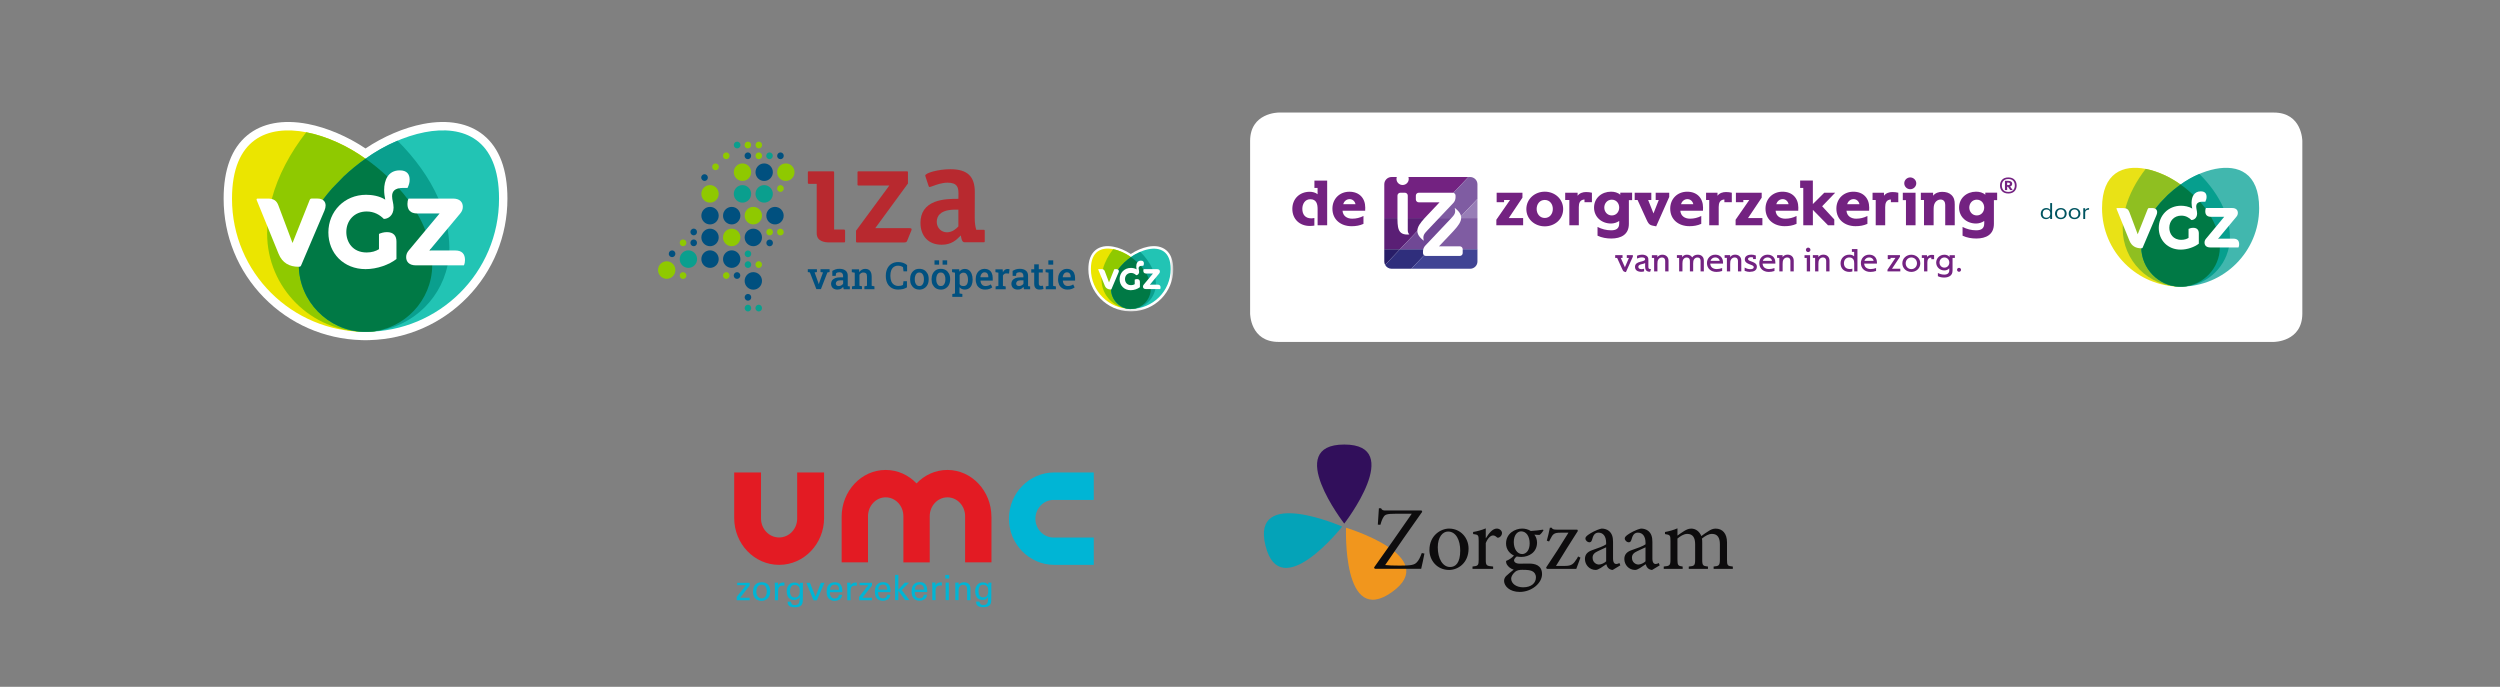 <?xml version="1.0" encoding="UTF-8"?>
<svg id="Laag_1" data-name="Laag 1" xmlns="http://www.w3.org/2000/svg" xmlns:xlink="http://www.w3.org/1999/xlink" viewBox="0 0 910 250">
  <rect x="0" y="0" width="910" height="250" fill="#808080" stroke="none"/>
  <defs>
    <style>
      .cls-1 {
        fill: none;
      }

      .cls-2 {
        mask: url(#mask);
      }

      .cls-3 {
        mask: url(#mask-2-3);
      }

      .cls-4 {
        fill: #f1961d;
      }

      .cls-5, .cls-6, .cls-7, .cls-8, .cls-9, .cls-10, .cls-11, .cls-12 {
        fill-rule: evenodd;
      }

      .cls-5, .cls-13 {
        fill: #fff;
      }

      .cls-14 {
        fill: #e9e216;
      }

      .cls-15 {
        fill: #8fbf21;
      }

      .cls-16 {
        fill: #5a1f75;
      }

      .cls-6, .cls-17 {
        fill: #007945;
      }

      .cls-18 {
        fill: #404494;
      }

      .cls-19 {
        fill: #0d0c0d;
      }

      .cls-20 {
        fill: #704895;
      }

      .cls-7, .cls-21 {
        fill: #22c4b4;
      }

      .cls-8 {
        fill: #b8292f;
      }

      .cls-22, .cls-11 {
        fill: #8fc900;
      }

      .cls-23 {
        mask: url(#mask-3);
      }

      .cls-24 {
        mask: url(#mask-4);
      }

      .cls-25 {
        mask: url(#mask-5);
      }

      .cls-26 {
        mask: url(#mask-7);
      }

      .cls-27 {
        mask: url(#mask-6);
      }

      .cls-28 {
        mask: url(#mask-1);
      }

      .cls-29 {
        mask: url(#mask-9);
      }

      .cls-30 {
        mask: url(#mask-8);
      }

      .cls-31 {
        fill: #e31b23;
      }

      .cls-32, .cls-10 {
        fill: #ebe500;
      }

      .cls-33 {
        fill: #7f5ca2;
      }

      .cls-34 {
        fill: #987eb7;
      }

      .cls-35 {
        fill: #2f2e7c;
      }

      .cls-36 {
        clip-path: url(#clippath-1);
      }

      .cls-37 {
        fill: #310f5b;
      }

      .cls-9 {
        fill: #00507f;
      }

      .cls-38 {
        fill: #069f8e;
      }

      .cls-39, .cls-12 {
        fill: #0a9f8e;
      }

      .cls-40 {
        fill: #00b5d5;
      }

      .cls-41 {
        fill: #41b7ae;
      }

      .cls-42 {
        fill: #04a3b8;
      }

      .cls-43 {
        fill: #281d67;
      }

      .cls-44 {
        mask: url(#mask-10);
      }

      .cls-45 {
        mask: url(#mask-14);
      }

      .cls-46 {
        mask: url(#mask-11);
      }

      .cls-47 {
        mask: url(#mask-16);
      }

      .cls-48 {
        mask: url(#mask-13);
      }

      .cls-49 {
        mask: url(#mask-12);
      }

      .cls-50 {
        mask: url(#mask-15);
      }

      .cls-51 {
        fill: #732281;
      }

      .cls-52 {
        clip-path: url(#clippath);
      }

      .cls-53 {
        fill: #005460;
      }
    </style>
    <clipPath id="clippath">
      <rect class="cls-1" x="-4.01" y="18.1" width="273.97" height="132.03"/>
    </clipPath>
    <clipPath id="clippath-1">
      <rect class="cls-1" x="-4.01" y="18.1" width="273.97" height="132.03"/>
    </clipPath>
    <mask id="mask" x="239.53" y="51.56" width="187.56" height="61.81" maskUnits="userSpaceOnUse">
      <g id="mask-2">
        <polygon id="path-1" class="cls-5" points="239.53 113.37 427.09 113.37 427.09 51.56 239.53 51.56 239.53 113.37"/>
      </g>
    </mask>
    <mask id="mask-1" x="239.53" y="51.56" width="187.56" height="61.81" maskUnits="userSpaceOnUse">
      <g id="mask-2-2" data-name="mask-2">
        <polygon id="path-1-2" data-name="path-1" class="cls-5" points="239.53 113.37 427.09 113.37 427.09 51.56 239.53 51.56 239.53 113.37"/>
      </g>
    </mask>
    <mask id="mask-2-3" data-name="mask-2" x="239.53" y="51.56" width="187.56" height="61.81" maskUnits="userSpaceOnUse">
      <g id="mask-2-4" data-name="mask-2">
        <polygon id="path-1-3" data-name="path-1" class="cls-5" points="239.53 113.37 427.09 113.37 427.09 51.56 239.53 51.56 239.53 113.37"/>
      </g>
    </mask>
    <mask id="mask-3" x="239.53" y="51.56" width="187.56" height="61.81" maskUnits="userSpaceOnUse">
      <g id="mask-2-5" data-name="mask-2">
        <polygon id="path-1-4" data-name="path-1" class="cls-5" points="239.53 113.37 427.09 113.37 427.09 51.56 239.53 51.56 239.53 113.37"/>
      </g>
    </mask>
    <mask id="mask-4" x="239.53" y="51.56" width="187.56" height="61.81" maskUnits="userSpaceOnUse">
      <g id="mask-2-6" data-name="mask-2">
        <polygon id="path-1-5" data-name="path-1" class="cls-5" points="239.53 113.37 427.09 113.37 427.09 51.56 239.53 51.56 239.53 113.37"/>
      </g>
    </mask>
    <mask id="mask-5" x="239.53" y="51.56" width="187.56" height="61.81" maskUnits="userSpaceOnUse">
      <g id="mask-2-7" data-name="mask-2">
        <polygon id="path-1-6" data-name="path-1" class="cls-5" points="239.53 113.37 427.09 113.37 427.09 51.56 239.53 51.56 239.53 113.37"/>
      </g>
    </mask>
    <mask id="mask-6" x="239.53" y="51.56" width="187.56" height="61.81" maskUnits="userSpaceOnUse">
      <g id="mask-2-8" data-name="mask-2">
        <polygon id="path-1-7" data-name="path-1" class="cls-5" points="239.53 113.37 427.09 113.37 427.09 51.56 239.53 51.56 239.53 113.37"/>
      </g>
    </mask>
    <mask id="mask-7" x="239.53" y="51.56" width="187.56" height="61.81" maskUnits="userSpaceOnUse">
      <g id="mask-2-9" data-name="mask-2">
        <polygon id="path-1-8" data-name="path-1" class="cls-5" points="239.53 113.37 427.09 113.37 427.09 51.56 239.53 51.56 239.53 113.37"/>
      </g>
    </mask>
    <mask id="mask-8" x="239.53" y="51.56" width="187.56" height="61.81" maskUnits="userSpaceOnUse">
      <g id="mask-2-10" data-name="mask-2">
        <polygon id="path-1-9" data-name="path-1" class="cls-5" points="239.53 113.37 427.09 113.37 427.09 51.56 239.53 51.56 239.53 113.37"/>
      </g>
    </mask>
    <mask id="mask-9" x="239.53" y="51.56" width="187.56" height="61.81" maskUnits="userSpaceOnUse">
      <g id="mask-2-11" data-name="mask-2">
        <polygon id="path-1-10" data-name="path-1" class="cls-5" points="239.53 113.37 427.09 113.37 427.09 51.56 239.53 51.56 239.53 113.37"/>
      </g>
    </mask>
    <mask id="mask-10" x="239.53" y="51.56" width="187.56" height="61.81" maskUnits="userSpaceOnUse">
      <g id="mask-2-12" data-name="mask-2">
        <polygon id="path-1-11" data-name="path-1" class="cls-5" points="239.53 113.37 427.09 113.37 427.09 51.56 239.53 51.56 239.53 113.37"/>
      </g>
    </mask>
    <mask id="mask-11" x="239.53" y="51.56" width="187.56" height="61.81" maskUnits="userSpaceOnUse">
      <g id="mask-2-13" data-name="mask-2">
        <polygon id="path-1-12" data-name="path-1" class="cls-5" points="239.53 113.37 427.09 113.37 427.09 51.56 239.53 51.56 239.53 113.37"/>
      </g>
    </mask>
    <mask id="mask-12" x="239.53" y="51.56" width="187.56" height="61.81" maskUnits="userSpaceOnUse">
      <g id="mask-2-14" data-name="mask-2">
        <polygon id="path-1-13" data-name="path-1" class="cls-5" points="239.53 113.37 427.09 113.37 427.09 51.56 239.53 51.56 239.53 113.37"/>
      </g>
    </mask>
    <mask id="mask-13" x="239.53" y="51.56" width="187.56" height="61.81" maskUnits="userSpaceOnUse">
      <g id="mask-2-15" data-name="mask-2">
        <polygon id="path-1-14" data-name="path-1" class="cls-5" points="239.53 113.37 427.09 113.37 427.09 51.56 239.53 51.56 239.53 113.37"/>
      </g>
    </mask>
    <mask id="mask-14" x="239.53" y="51.56" width="187.56" height="61.81" maskUnits="userSpaceOnUse">
      <g id="mask-2-16" data-name="mask-2">
        <polygon id="path-1-15" data-name="path-1" class="cls-5" points="239.53 113.37 427.09 113.37 427.09 51.56 239.53 51.56 239.53 113.37"/>
      </g>
    </mask>
    <mask id="mask-15" x="239.53" y="51.56" width="187.56" height="61.81" maskUnits="userSpaceOnUse">
      <g id="mask-2-17" data-name="mask-2">
        <polygon id="path-1-16" data-name="path-1" class="cls-5" points="239.53 113.37 427.09 113.37 427.09 51.56 239.53 51.56 239.53 113.37"/>
      </g>
    </mask>
    <mask id="mask-16" x="239.53" y="51.56" width="187.56" height="61.81" maskUnits="userSpaceOnUse">
      <g id="mask-2-18" data-name="mask-2">
        <polygon id="path-1-17" data-name="path-1" class="cls-5" points="239.53 113.37 427.09 113.37 427.09 51.56 239.53 51.56 239.53 113.37"/>
      </g>
    </mask>
  </defs>
  <g id="VGZ_logo_2019_RGB">
    <g class="cls-52">
      <g class="cls-36">
        <path class="cls-13" d="M176.09,49.25c-5.39-4.45-13.03-5.87-22.09-4.12-6.92,1.34-14.44,4.55-20.95,8.91-6.51-4.36-14.04-7.57-20.95-8.91-9.06-1.75-16.7-.33-22.09,4.12-5.71,4.71-8.61,12.48-8.61,23.09,0,13.52,5.19,26.28,14.63,35.93,9.39,9.61,21.97,15.12,35.43,15.53.47.02.93.04,1.4.04h.38c.47,0,.94-.01,1.4-.04,13.46-.41,26.04-5.92,35.43-15.53,9.43-9.65,14.63-22.41,14.63-35.93,0-10.61-2.9-18.37-8.61-23.09"/>
        <path class="cls-32" d="M154.85,83.89c-.82-2.09-1.82-4.14-2.98-6.14-1.1-2.01-3.34-5.07-3.34-5.07-1.04-1.4-2.15-2.76-3.32-4.08-.76-.83-4.16-4.29-4.16-4.29-2.51-2.37-5.2-4.56-8.01-6.54-6.2-4.49-14-8.17-21.53-9.63-14.01-2.71-27.06,2.29-27.06,24.2,0,26.83,21.75,48.44,48.59,48.44h.2c12.96,0,23.98-10.82,24.09-24.14,0-6.3-2.48-12.74-2.48-12.74"/>
        <path class="cls-21" d="M108.77,96.63c.11,13.32,11.13,24.14,24.09,24.14h.2c26.83,0,48.59-21.6,48.59-48.44,0-21.91-13.05-26.92-27.06-24.2-7.53,1.46-15.33,5.14-21.53,9.63-2.81,1.98-5.5,4.18-8.01,6.54,0,0-3.4,3.46-4.16,4.29-1.17,1.32-2.28,2.69-3.32,4.08,0,0-2.24,3.06-3.34,5.07-1.16,2-2.16,4.05-2.98,6.14,0,0-2.48,6.44-2.48,12.74"/>
        <path class="cls-22" d="M157.33,96.63c0-6.3-2.48-12.74-2.48-12.74-.82-2.09-1.82-4.14-2.98-6.14-1.1-2.01-3.34-5.07-3.34-5.07-1.04-1.4-2.15-2.76-3.32-4.08-.76-.83-4.16-4.29-4.16-4.29-2.51-2.37-5.2-4.56-8.01-6.54-6.2-4.49-14-8.17-21.53-9.63-.02,0-.03,0-.05,0-5.83,7.51-10.27,15.75-12.54,24.29-1.05,4.55-1.61,9.91-1.61,9.91-.05.87-.08,1.74-.08,2.62,0,19.78,16.03,35.84,35.81,35.84.5,0,1-.01,1.5-.04,12.39-.69,22.69-11.23,22.79-24.11"/>
        <path class="cls-39" d="M133.77,120.76c14.37-.34,26.28-10.61,29.15-24.21,2.6-11.35-3.33-24.29-3.33-24.29-3.35-7.6-8.58-14.76-14.9-21.05-4.16,1.76-8.15,4.03-11.63,6.55-2.81,1.98-5.5,4.18-8.01,6.54,0,0-3.4,3.46-4.16,4.29-1.17,1.32-2.28,2.69-3.32,4.08,0,0-2.24,3.06-3.34,5.07-1.16,2-2.16,4.05-2.98,6.15,0,0-2.48,6.44-2.48,12.74.11,13.09,10.74,23.76,23.41,24.13.29,0,.58.01.87.01.05,0,.09,0,.14,0,.2,0,.39,0,.59,0"/>
        <path class="cls-17" d="M134.81,120.71c12.27-.83,22.41-11.31,22.52-24.09,0-6.3-2.48-12.74-2.48-12.74-.82-2.09-1.82-4.14-2.98-6.14-1.1-2.01-3.34-5.07-3.34-5.07-1.04-1.4-2.15-2.76-3.32-4.08-.76-.83-4.16-4.29-4.16-4.29-2.5-2.36-5.2-4.56-8-6.54-2.81,1.98-5.5,4.17-8,6.54,0,0-3.4,3.46-4.16,4.29-1.17,1.32-2.28,2.69-3.32,4.08,0,0-2.24,3.06-3.34,5.07-1.16,2-2.16,4.05-2.98,6.14,0,0-2.48,6.44-2.48,12.74.11,13.09,10.74,23.76,23.41,24.13.29,0,.58.01.87.01.25,0,.49,0,.74,0,.35,0,.69-.03,1.03-.05"/>
        <path class="cls-13" d="M168.87,96.59h-17.45c-2.49,0-3.58-1.3-3.58-3,0-.98.36-1.73.94-2.42l11.24-13.47h-8.13c-2.49,0-3.58-1.27-3.58-3.47,0-.69.11-1.34.4-1.95h16.18c2.49,0,3.58,1.3,3.58,3,0,.97-.36,1.73-.94,2.42l-11.24,13.47h9.39c2.49,0,3.58,1.26,3.58,3.47,0,.69-.11,1.34-.4,1.95"/>
        <path class="cls-13" d="M143.26,75.57c0,3-2.1,4.12-3.54,4.12-1.55-1.55-3.58-2.71-6.25-2.71-4.51,0-7.41,3.32-7.41,7.48,0,3.69,2.31,7.44,7.41,7.44,1.81,0,3.32-.47,4.48-1.2v-5.56c.72-.32,1.73-.65,2.89-.65,2.35,0,3.47,1.3,3.47,3.43v6.36c-2.67,2.09-7.08,3.68-11.23,3.68-7.95,0-13.55-5.74-13.55-13.37s5.85-13.69,13.73-13.69c2.06,0,4.87.4,6.97,1.77-.22-1.05-.4-2.31-.4-3.54,0-3.43,1.37-7.12,5.67-7.12,2.67,0,3.61,1.44,3.61,3.43,0,1.05-.25,1.84-.76,2.96h-1.66c-3.11,0-3.97,1.34-3.97,3.03,0,1.34.54,2.6.54,4.12"/>
        <path class="cls-13" d="M118.12,76.62l-8.49,19.94c-.22.51-.43.54-.97.54-3.25,0-5.89-1.34-7.26-4.73l-7.95-19.51c-.14-.4-.04-.58.39-.58h3.61c2.13,0,3.22.72,3.87,2.45l5.16,13.73,6.22-15.61c.18-.43.36-.58.83-.58h1.99c2.02,0,3,1.05,3,2.53,0,.58-.15,1.19-.4,1.81"/>
      </g>
    </g>
  </g>
  <g id="IZZ-zorgverzekering-door-VGZ">
    <g id="Combinatielogo_IZZ-VGZ_2023_RGB" data-name="Combinatielogo IZZ-VGZ 2023 RGB">
      <path id="Path" class="cls-13" d="M465.43,40.97s-10.39,0-10.39,10.36v62.78s0,10.35,10.39,10.35h362.23s10.39,0,10.39-10.35v-62.78s0-10.36-10.39-10.36h-362.23Z"/>
      <g id="Group">
        <path id="Shape" class="cls-53" d="M742.85,77.83v-.06c0-1.2.82-2.05,2.01-2.05.72,0,1.16.32,1.41.7v-2.5h.69v5.79h-.69v-.68c-.25.38-.85.74-1.48.74-1.13,0-1.95-.73-1.95-1.95h0ZM746.29,77.78v-.06c0-1-.53-1.47-1.37-1.47s-1.37.55-1.37,1.5v.06c0,.99.58,1.46,1.32,1.46.8,0,1.42-.48,1.42-1.48h0Z"/>
        <path id="Shape-2" data-name="Shape" class="cls-53" d="M748.02,77.78v-.06c0-1.17.9-2,2.12-2s2.12.81,2.12,2v.06c0,1.18-.9,2-2.13,2s-2.11-.85-2.11-2ZM751.56,77.78v-.05c0-.9-.56-1.49-1.41-1.49s-1.41.59-1.41,1.48v.06c0,.89.54,1.47,1.41,1.47s1.41-.59,1.41-1.47Z"/>
        <path id="Shape-3" data-name="Shape" class="cls-53" d="M753.01,77.78v-.06c0-1.17.9-2,2.12-2s2.12.81,2.12,2v.06c0,1.18-.9,2-2.13,2s-2.11-.85-2.11-2ZM756.55,77.78v-.05c0-.9-.56-1.49-1.41-1.49s-1.41.59-1.41,1.48v.06c0,.89.54,1.47,1.41,1.47s1.41-.59,1.41-1.47Z"/>
        <path id="Path-2" data-name="Path" class="cls-53" d="M758.31,75.78h.69v.71c.27-.44.64-.75,1.42-.77v.59c-.87.04-1.42.29-1.42,1.25v2.15h-.69v-3.92h0Z"/>
      </g>
      <g id="Group-2" data-name="Group">
        <g>
          <g>
            <g>
              <polygon id="Path-3" data-name="Path" class="cls-51" points="554.42 81.99 544.67 81.99 544.67 79.98 549.65 72.79 547.48 72.79 547.48 73.61 544.78 73.61 544.78 70.15 554.17 70.15 554.17 71.94 549.19 79.38 554.42 79.38 554.42 81.99"/>
              <path id="Shape-4" data-name="Shape" class="cls-51" d="M562.3,82.39c-3.65,0-6.71-2.61-6.71-6.28s3.06-6.34,6.71-6.34,6.69,2.64,6.69,6.34-3.06,6.28-6.69,6.28ZM562.3,72.78c-1.89,0-2.96,1.56-2.96,3.27s1.09,3.29,2.96,3.29,2.93-1.56,2.93-3.29-1.08-3.27-2.93-3.27Z"/>
              <path id="Path-4" data-name="Path" class="cls-51" d="M579.46,73.6h-2.7v-.99c-1.69.1-2.07,1.34-2.07,2.77v6.61h-3.45v-9.18h-1.51v-2.66h4.52v1.1c.72-.98,1.89-1.35,3.09-1.35.74,0,1.43.08,2.12.25v3.46h0Z"/>
              <path id="Shape-5" data-name="Shape" class="cls-51" d="M594.08,72.84h-1.17v8.65c0,3.9-2.86,5.33-6.43,5.33-1.69,0-3.45-.3-4.98-1.03v-3.19c1.51.78,3.19,1.23,4.93,1.23s2.96-.55,2.96-2.49v-.91c-.89.6-1.92.93-2.98.93-3.42,0-6.18-2.36-6.18-5.81s2.78-5.78,6.18-5.78c1.2,0,2.48.3,3.37,1.13v-.76h4.31v2.71ZM586.69,72.68c-1.64,0-2.73,1.34-2.73,2.87s1.09,2.87,2.73,2.87,2.7-1.31,2.7-2.87-1.07-2.87-2.7-2.87Z"/>
              <path id="Path-5" data-name="Path" class="cls-51" d="M607.6,71.68l-4.75,10.71c-2.09-.41-2.53-.33-3.45-2.31l-3.32-7.27h-1.05v-2.66h6.05v2.66h-1.15l1.94,4.88,1.92-4.88h-1.12v-2.66h4.93v1.53h0Z"/>
              <path id="Shape-6" data-name="Shape" class="cls-51" d="M619.86,76.71h-8.22c.15,1.94,1.66,2.89,3.53,2.89,1.45,0,2.78-.33,4.09-.98v2.86c-1.4.63-2.78.85-4.31.85-3.88,0-6.99-2.34-6.99-6.39,0-3.57,2.61-6.16,6.18-6.16s5.77,2.31,5.77,5.78c0,.38,0,.76-.03,1.13v.02ZM616.36,74.34c-.2-1.08-1.05-1.86-2.14-1.86s-2.04.76-2.32,1.86h4.46Z"/>
              <path id="Path-6" data-name="Path" class="cls-51" d="M630.38,73.6h-2.7v-.99c-1.69.1-2.07,1.34-2.07,2.77v6.61h-3.45v-9.18h-1.15v-2.66h4.16v1.1c.72-.98,1.89-1.35,3.09-1.35.74,0,1.43.08,2.12.25v3.46h0Z"/>
              <polygon id="Path-7" data-name="Path" class="cls-51" points="641.51 81.99 631.76 81.99 631.76 79.98 636.74 72.79 634.57 72.79 634.57 73.61 631.87 73.61 631.87 70.15 641.26 70.15 641.26 71.94 636.28 79.38 641.51 79.38 641.51 81.99"/>
              <path id="Shape-7" data-name="Shape" class="cls-51" d="M654.54,76.71h-8.22c.15,1.94,1.66,2.89,3.53,2.89,1.45,0,2.78-.33,4.09-.98v2.86c-1.4.63-2.78.85-4.31.85-3.88,0-6.99-2.34-6.99-6.39,0-3.57,2.61-6.16,6.18-6.16s5.77,2.31,5.77,5.78c0,.38,0,.76-.03,1.13v.02ZM651.04,74.34c-.2-1.08-1.05-1.86-2.14-1.86s-2.04.76-2.32,1.86h4.46Z"/>
              <polygon id="Path-8" data-name="Path" class="cls-51" points="668.01 70.15 663.26 75.08 667.68 79.88 667.68 81.99 665.38 81.99 659.89 76.39 659.89 81.99 656.39 81.99 656.39 68.4 655.25 68.4 655.25 65.71 659.88 65.71 659.88 74.28 664.04 70.15 668 70.15 668.01 70.15"/>
              <path id="Shape-8" data-name="Shape" class="cls-51" d="M680.34,76.71h-8.22c.15,1.94,1.66,2.89,3.53,2.89,1.45,0,2.78-.33,4.09-.98v2.86c-1.4.63-2.78.85-4.31.85-3.88,0-6.99-2.34-6.99-6.39,0-3.57,2.61-6.16,6.18-6.16s5.77,2.31,5.77,5.78c0,.38,0,.76-.03,1.13v.02ZM676.84,74.34c-.2-1.08-1.05-1.86-2.14-1.86s-2.04.76-2.32,1.86h4.46Z"/>
              <path id="Path-9" data-name="Path" class="cls-51" d="M690.98,73.6h-2.7v-.99c-1.69.1-2.07,1.34-2.07,2.77v6.61h-3.45v-9.18h-1.15v-2.66h4.16v1.1c.72-.98,1.89-1.35,3.09-1.35.74,0,1.43.08,2.12.25v3.46h0Z"/>
              <path id="Shape-9" data-name="Shape" class="cls-51" d="M697.27,81.99h-3.5v-9.15h-1.15v-2.69h4.64v11.84h0ZM695.32,68.88c-1.2,0-2.17-.98-2.17-2.16s1-2.14,2.17-2.14,2.2.96,2.2,2.14-1,2.16-2.2,2.16Z"/>
              <path id="Path-10" data-name="Path" class="cls-51" d="M711.56,81.99h-3.5v-7.42c0-.88-.36-1.94-1.71-1.94-.77,0-1.53.43-2,1.16-.46.76-.51,1.51-.51,2.82v5.38h-3.5v-9.18h-1.15v-2.66h4.46v1.08c.84-1.05,2.17-1.4,3.26-1.4,1.43,0,2.53.33,3.37,1.1,1,.93,1.25,2.01,1.25,3.49v7.59Z"/>
              <path id="Shape-10" data-name="Shape" class="cls-51" d="M726.95,72.84h-1.17v8.65c0,3.9-2.86,5.33-6.43,5.33-1.69,0-3.45-.3-4.98-1.03v-3.19c1.51.78,3.19,1.23,4.93,1.23s2.96-.55,2.96-2.49v-.91c-.89.6-1.92.93-2.98.93-3.42,0-6.18-2.36-6.18-5.81s2.78-5.78,6.18-5.78c1.2,0,2.48.3,3.37,1.13v-.76h4.31v2.71ZM719.55,72.68c-1.64,0-2.73,1.34-2.73,2.87s1.09,2.87,2.73,2.87,2.7-1.31,2.7-2.87-1.07-2.87-2.7-2.87Z"/>
            </g>
            <g>
              <path id="Path-11" data-name="Path" class="cls-51" d="M483.11,81.99h-3.5v-5.93c0-1.81-.46-3.54-2.65-3.54-1.97,0-2.91,1.76-2.91,3.49,0,2.09,1.08,3.47,3.26,3.47.39,0,.77-.05,1.12-.13v2.77c-.53.08-1.08.13-1.64.13-3.73,0-6.38-2.49-6.38-6.21s2.7-6.23,6.33-6.23c.95,0,2.14.25,2.86.91v-2.3h-1.15v-2.69h4.64v16.28h.02Z"/>
              <path id="Shape-11" data-name="Shape" class="cls-51" d="M496.9,76.71h-8.22c.15,1.94,1.66,2.89,3.53,2.89,1.45,0,2.78-.33,4.09-.98v2.87c-1.4.63-2.78.85-4.31.85-3.88,0-6.99-2.34-6.99-6.39,0-3.57,2.61-6.16,6.18-6.16s5.77,2.31,5.77,5.78c0,.38,0,.76-.03,1.13h0ZM493.4,74.34c-.2-1.08-1.05-1.86-2.14-1.86s-2.04.76-2.32,1.86h4.46Z"/>
            </g>
          </g>
          <g>
            <g>
              <path id="Path-12" data-name="Path" class="cls-51" d="M620.2,98.8h-1.19v-3.85c0-.71-.35-1.22-1.16-1.22-.48,0-.94.23-1.24.71-.21.34-.3.79-.3,1.5v2.86h-1.19v-3.85c0-.71-.37-1.22-1.17-1.22-.48,0-.94.23-1.24.71-.21.34-.3.79-.3,1.5v2.86h-1.2v-4.92h-.82v-1h1.91v.72c.43-.62,1.03-.89,1.76-.89.86,0,1.52.32,1.89.99.47-.66,1.15-.99,2.05-.99.65,0,1.17.16,1.59.57.55.5.61,1.2.61,1.68v3.86Z"/>
              <path id="Shape-12" data-name="Shape" class="cls-51" d="M627.16,95.94h-4.63c.06,1.39,1.09,2,2.4,2,.6,0,1.36-.16,1.93-.37v1.07c-.67.23-1.37.34-2.07.34-1.97,0-3.46-1.21-3.46-3.22,0-1.73,1.24-3.06,3.03-3.06s2.82,1.17,2.82,2.86c0,.13,0,.24,0,.37h0ZM625.96,94.96c-.11-.81-.8-1.26-1.6-1.26s-1.52.45-1.72,1.26h3.33Z"/>
              <path id="Path-13" data-name="Path" class="cls-51" d="M633.81,98.8h-1.19v-3.82c0-.52-.21-1.26-1.2-1.26-.53,0-1.03.27-1.31.74-.27.45-.32.89-.32,1.62v2.71h-1.2v-4.92h-.82v-1h2v.71c.37-.54,1.04-.89,1.79-.89.67,0,1.22.19,1.63.58.42.39.64.95.64,1.67v3.85h0Z"/>
              <path id="Path-14" data-name="Path" class="cls-51" d="M637.03,98.98c-.67,0-1.36-.14-1.98-.39v-1.21c.55.34,1.36.6,2,.6.51,0,1.31-.08,1.31-.76,0-1.1-3.25-.79-3.25-2.83,0-1.26,1.27-1.7,2.35-1.7.56,0,1.15.1,1.67.32v1.29h-1.01v-.59c-.22-.05-.47-.09-.69-.09-.42,0-1.15.13-1.15.66,0,1.08,3.22.76,3.22,2.81,0,1.42-1.25,1.85-2.49,1.85h0Z"/>
              <path id="Shape-13" data-name="Shape" class="cls-51" d="M646.21,95.94h-4.63c.06,1.39,1.09,2,2.4,2,.6,0,1.36-.16,1.93-.37v1.07c-.67.23-1.37.34-2.07.34-1.97,0-3.46-1.21-3.46-3.22,0-1.73,1.24-3.06,3.03-3.06s2.82,1.17,2.82,2.86c0,.13,0,.24,0,.37h0ZM645.01,94.96c-.11-.81-.8-1.26-1.6-1.26s-1.52.45-1.72,1.26h3.33Z"/>
              <path id="Path-15" data-name="Path" class="cls-51" d="M652.9,98.8h-1.19v-3.82c0-.52-.21-1.26-1.2-1.26-.53,0-1.03.27-1.31.74-.27.45-.32.89-.32,1.62v2.71h-1.2v-4.92h-.82v-1h2v.71c.37-.54,1.04-.89,1.79-.89.67,0,1.22.19,1.63.58.42.39.64.95.64,1.67v3.85h0Z"/>
              <path id="Shape-14" data-name="Shape" class="cls-51" d="M658.87,98.8h-1.2v-4.92h-.82v-1h2.02v5.92ZM658.17,91.76c-.46,0-.82-.37-.82-.82s.38-.81.82-.81.83.36.83.81-.38.82-.83.82Z"/>
              <path id="Path-16" data-name="Path" class="cls-51" d="M665.92,98.8h-1.19v-3.82c0-.52-.21-1.26-1.2-1.26-.53,0-1.03.27-1.31.74-.27.45-.32.89-.32,1.62v2.71h-1.2v-4.92h-.82v-1h2v.71c.37-.54,1.04-.89,1.79-.89.67,0,1.22.19,1.63.58.42.39.64.95.64,1.67v3.85h0Z"/>
              <path id="Path-17" data-name="Path" class="cls-51" d="M676.12,98.8h-1.19v-2.97c0-.49-.05-1.07-.38-1.49-.32-.42-.78-.63-1.42-.63-1.11,0-1.94.84-1.94,2.1,0,1.34.81,2.12,2.16,2.12.29,0,.6-.03.91-.14v1.02c-.32.1-.67.16-1.09.16-1.94,0-3.21-1.28-3.21-3.12,0-.89.32-1.67.9-2.26.59-.59,1.39-.89,2.27-.89.77,0,1.37.18,1.78.63v-1.65h-.82v-1.02h2.02v8.15h0Z"/>
              <path id="Shape-15" data-name="Shape" class="cls-51" d="M683.19,95.94h-4.63c.06,1.39,1.09,2,2.4,2,.6,0,1.36-.16,1.93-.37v1.07c-.67.23-1.37.34-2.07.34-1.97,0-3.46-1.21-3.46-3.22,0-1.73,1.24-3.06,3.03-3.06s2.82,1.17,2.82,2.86c0,.13,0,.24,0,.37h0ZM681.99,94.96c-.11-.81-.8-1.26-1.6-1.26s-1.52.45-1.72,1.26h3.33Z"/>
              <polygon id="Path-18" data-name="Path" class="cls-51" points="691.73 98.8 687.04 98.8 687.04 98.18 689.95 93.86 688.15 93.86 688.15 94.33 687.14 94.33 687.14 92.87 691.59 92.87 691.59 93.46 688.68 97.83 691.72 97.83 691.72 98.8 691.73 98.8"/>
              <path id="Shape-16" data-name="Shape" class="cls-51" d="M698.05,98.07c-.61.59-1.44.91-2.32.91s-1.72-.32-2.34-.91c-.6-.58-.94-1.37-.94-2.22s.34-1.65.94-2.22c.61-.59,1.44-.91,2.34-.91s1.71.32,2.32.91c.6.58.94,1.37.94,2.22s-.34,1.65-.94,2.22ZM695.73,93.72c-1.17,0-2.06.91-2.06,2.12s.88,2.12,2.06,2.12,2.05-.91,2.05-2.12-.88-2.12-2.05-2.12Z"/>
              <path id="Path-19" data-name="Path" class="cls-51" d="M704.01,94.34h-1.01v-.56h-.11c-.96,0-1.33.79-1.33,1.72v3.3h-1.2v-4.92h-.82v-1h1.89v.68c.38-.54,1.02-.79,1.7-.79.37,0,.66.03.88.09v1.49h0Z"/>
              <path id="Shape-17" data-name="Shape" class="cls-51" d="M711.56,93.88h-.83v4.52c0,1.02-.31,1.55-.78,1.95-.55.45-1.33.68-2.28.68-.83,0-1.6-.16-2.28-.49v-1.17c.7.36,1.47.59,2.32.59,1.25,0,1.83-.6,1.83-1.6v-.69c-.47.53-1.09.77-1.79.77-1.67,0-2.98-1.26-2.98-2.86s1.3-2.86,2.98-2.86c.7,0,1.41.18,1.89.84v-.66h1.93v1h0ZM707.76,93.72c-1.01,0-1.78.79-1.78,1.85s.77,1.85,1.78,1.85,1.79-.79,1.79-1.85-.77-1.85-1.79-1.85Z"/>
              <path id="Path-20" data-name="Path" class="cls-51" d="M713.09,98.93c-.4,0-.73-.32-.73-.72s.32-.72.73-.72.73.32.73.72-.32.72-.73.72Z"/>
            </g>
            <path id="Path-21" data-name="Path" class="cls-51" d="M594.35,93.45l-2.51,5.6-.14-.03c-.72-.13-.86-.31-1.2-1.04l-1.87-4.1h-.7v-1h2.67v1h-.64l1.51,3.4,1.46-3.4h-.78v-1h2.21v.56h-.02Z"/>
            <path id="Path-22" data-name="Path" class="cls-51" d="M600.96,97.95l-.29.97h-.26c-1.12-.06-1.58-.71-1.58-1.74v-1.42c-.32.19-.74.29-1.14.37-.51.11-1.33.31-1.33.97,0,.74.64.87,1.23.87.25,0,.61-.06.86-.16v.97c-.24.1-.67.16-1.02.16-1.23,0-2.29-.52-2.29-1.78,0-2.4,3.68-1.59,3.68-2.82,0-.55-.75-.64-1.17-.64-.61,0-1.21.18-1.77.42v-1.05c.57-.22,1.18-.37,1.81-.37.75,0,1.63.18,2.07.86.24.37.25.77.25,1.18v2.24c0,.53,0,.92.62.95h.32Z"/>
            <path id="Path-23" data-name="Path" class="cls-51" d="M607.31,98.8h-1.18v-3.81c0-.52-.21-1.26-1.2-1.26-.53,0-1.03.27-1.31.74-.27.45-.32.89-.32,1.62v2.71h-1.2v-4.91h-.82v-1h2v.71c.37-.54,1.04-.89,1.79-.89.67,0,1.21.19,1.63.58s.64.95.64,1.67v3.85h0Z"/>
          </g>
          <path id="Shape-18" data-name="Shape" class="cls-51" d="M731.03,64.58c2.07,0,3.03,1.35,3.03,2.93s-.95,2.93-3.03,2.93-3.03-1.34-3.03-2.93.95-2.93,3.03-2.93ZM733.39,67.51c0-1.29-.69-2.34-2.36-2.34s-2.36,1.05-2.36,2.34.69,2.34,2.36,2.34,2.36-1.05,2.36-2.34ZM729.78,65.82h1.22c.88,0,1.43.35,1.43,1.1,0,.54-.33.84-.76.97l.95,1.29h-.91l-.81-1.19h-.29v1.19h-.81v-3.36h0ZM730.92,67.37c.48,0,.69-.11.69-.45s-.21-.45-.69-.45h-.32v.9h.32Z"/>
        </g>
        <g>
          <g id="Path-24" data-name="Path">
            <path class="cls-51" d="M506.56,64.43c-1.48,0-2.68,1.18-2.68,2.64v12.31h16.45l14.15-14.95h-27.92Z"/>
            <path class="cls-43" d="M503.88,90.71v4.48c0,.45.11.86.31,1.23l5.41-5.71h-5.72,0Z"/>
            <polygon class="cls-16" points="503.88 90.71 509.6 90.71 520.34 79.38 503.88 79.38 503.88 90.71"/>
            <path class="cls-35" d="M509.6,90.71l-5.41,5.71c.45.84,1.34,1.41,2.37,1.41h7.17l6.74-7.12h-10.87Z"/>
            <polygon class="cls-20" points="531.2 79.38 520.34 79.38 509.6 90.71 520.46 90.71 531.2 79.38"/>
            <path class="cls-33" d="M537.79,72.41v-5.34c0-1.46-1.2-2.64-2.68-2.64h-.63l-14.15,14.95h10.86l6.59-6.96h0Z"/>
            <path class="cls-18" d="M537.79,95.19v-4.48h-17.33l-6.74,7.12h21.39c1.48,0,2.68-1.18,2.68-2.64h0Z"/>
            <polygon class="cls-33" points="520.46 90.71 537.79 90.71 537.79 79.38 531.2 79.38 520.46 90.71"/>
            <polygon class="cls-34" points="537.79 79.38 537.79 72.41 531.2 79.38 537.79 79.38"/>
          </g>
          <g>
            <g id="Path-25" data-name="Path">
              <path class="cls-13" d="M512.43,71.2c0-.59-.48-1.05-1.07-1.05h-1.61c-.6,0-1.07.47-1.07,1.05v7.17c0,4.29-.12,7.37,4.31,6.97-.41-.49-.56-.89-.56-1.55v-12.59h0Z"/>
              <path class="cls-13" d="M528.91,74c.57-.57.91-1.35.91-2.21v-.59c0-.59-.48-1.05-1.07-1.05h-12.31c-.6,0-1.07.47-1.07,1.05v1.4c0,.59.48,1.05,1.07,1.05h7.55l-4.22,4.46c-3.39,3.58-5.89,6.22-1.5,9.52-.48-1.89.14-2.54,1.4-3.88l9.25-9.77-.02.02Z"/>
              <path class="cls-13" d="M518.88,89.32c-.57.57-.91,1.35-.91,2.21v.59c0,.59.48,1.05,1.07,1.05h12.31c.6,0,1.07-.47,1.07-1.05v-1.41c0-.59-.48-1.05-1.07-1.05h-7.55l4.22-4.46c3.39-3.58,5.89-6.22,1.5-9.52.48,1.89-.14,2.54-1.4,3.88l-9.25,9.77.02-.02Z"/>
            </g>
            <ellipse id="Oval" class="cls-13" cx="510.55" cy="65.14" rx="2.23" ry="2.2"/>
          </g>
        </g>
      </g>
      <g id="Group-3" data-name="Group">
        <path id="Path-26" data-name="Path" class="cls-13" d="M819.07,62.14c-3.17-2.63-7.67-3.47-13-2.43-4.07.79-8.5,2.69-12.33,5.25-3.83-2.57-8.26-4.47-12.33-5.25-5.34-1.03-9.82-.19-13,2.43-3.36,2.78-5.07,7.36-5.07,13.62,0,7.98,3.06,15.51,8.6,21.2,5.53,5.67,12.93,8.92,20.85,9.16.27.02.55.03.83.03h.23c.28,0,.55,0,.83-.03,7.92-.24,15.33-3.49,20.85-9.16,5.55-5.69,8.6-13.22,8.6-21.2,0-6.26-1.7-10.84-5.07-13.62Z"/>
        <g id="Path-27" data-name="Path">
          <path class="cls-14" d="M806.57,82.58c-.48-1.23-1.07-2.44-1.76-3.63-.65-1.18-1.96-2.99-1.96-2.99-.61-.82-1.27-1.63-1.96-2.41-.45-.49-2.45-2.53-2.45-2.53-1.48-1.39-3.06-2.69-4.72-3.86-3.65-2.64-8.24-4.82-12.66-5.68-8.24-1.6-15.92,1.36-15.92,14.28,0,15.83,12.8,28.58,28.59,28.58h.11c7.63,0,14.11-6.38,14.17-14.25,0-3.72-1.46-7.51-1.46-7.51Z"/>
          <path class="cls-41" d="M779.46,90.09c.06,7.86,6.55,14.25,14.17,14.25h.11c15.79,0,28.59-12.75,28.59-28.58,0-12.92-7.68-15.88-15.92-14.28-4.43.86-9.02,3.03-12.66,5.68-1.65,1.17-3.24,2.46-4.72,3.86,0,0-2,2.04-2.45,2.53-.69.78-1.34,1.58-1.96,2.41,0,0-1.32,1.8-1.96,2.99-.68,1.18-1.27,2.39-1.76,3.63,0,0-1.46,3.8-1.46,7.51Z"/>
          <path class="cls-15" d="M808.03,90.09c0-3.72-1.46-7.51-1.46-7.51-.48-1.23-1.07-2.44-1.76-3.63-.65-1.18-1.96-2.99-1.96-2.99-.61-.82-1.27-1.63-1.96-2.41-.45-.49-2.45-2.53-2.45-2.53-1.48-1.39-3.06-2.69-4.72-3.86-3.65-2.64-8.24-4.82-12.66-5.68h-.03c-3.43,4.43-6.04,9.29-7.38,14.33-.61,2.69-.95,5.84-.95,5.84-.03.52-.04,1.03-.04,1.54,0,11.67,9.43,21.15,21.07,21.15.3,0,.59,0,.88-.03,7.29-.41,13.35-6.63,13.41-14.22h0Z"/>
          <path class="cls-38" d="M794.16,104.33c8.45-.2,15.47-6.26,17.15-14.28,1.53-6.7-1.96-14.33-1.96-14.33-1.96-4.48-5.05-8.7-8.77-12.42-2.45,1.04-4.79,2.37-6.85,3.86-1.65,1.17-3.24,2.46-4.72,3.86,0,0-2,2.04-2.45,2.53-.69.78-1.34,1.58-1.96,2.41,0,0-1.32,1.8-1.96,2.99-.68,1.18-1.27,2.39-1.76,3.63,0,0-1.46,3.8-1.46,7.51.06,7.72,6.32,14.02,13.77,14.24h.95Z"/>
          <path class="cls-17" d="M794.78,104.3c7.22-.49,13.19-6.67,13.25-14.21,0-3.72-1.46-7.51-1.46-7.51-.48-1.23-1.07-2.44-1.76-3.63-.65-1.18-1.96-2.99-1.96-2.99-.61-.82-1.27-1.63-1.96-2.41-.45-.49-2.45-2.53-2.45-2.53-1.48-1.39-3.06-2.69-4.71-3.85-1.65,1.16-3.23,2.46-4.71,3.85,0,0-2,2.04-2.45,2.53-.69.78-1.34,1.58-1.96,2.41,0,0-1.32,1.8-1.96,2.99-.68,1.18-1.27,2.39-1.76,3.63,0,0-1.46,3.8-1.46,7.51.06,7.72,6.32,14.02,13.77,14.24h.94c.2,0,.41-.02.61-.03h0Z"/>
          <path class="cls-13" d="M814.82,90.07h-10.27c-1.47,0-2.1-.77-2.1-1.77,0-.58.21-1.02.55-1.43l6.61-7.95h-4.79c-1.47,0-2.1-.74-2.1-2.05,0-.4.06-.79.24-1.15h9.52c1.47,0,2.1.77,2.1,1.77,0,.58-.21,1.02-.55,1.43l-6.61,7.95h5.53c1.47,0,2.1.74,2.1,2.05,0,.4-.06.79-.24,1.15"/>
          <path class="cls-13" d="M799.75,77.66c0,1.77-1.23,2.43-2.08,2.43-.92-.92-2.1-1.6-3.68-1.6-2.65,0-4.36,1.96-4.36,4.41,0,2.17,1.36,4.4,4.36,4.4,1.07,0,1.96-.28,2.64-.71v-3.28c.43-.19,1.02-.39,1.7-.39,1.38,0,2.04.76,2.04,2.02v3.75c-1.57,1.23-4.17,2.17-6.61,2.17-4.67,0-7.97-3.39-7.97-7.89s3.44-8.08,8.08-8.08c1.21,0,2.86.24,4.1,1.04-.13-.62-.24-1.37-.24-2.09,0-2.02.81-4.19,3.34-4.19,1.57,0,2.12.85,2.12,2.02,0,.62-.15,1.09-.45,1.75h-.98c-1.83,0-2.34.79-2.34,1.79,0,.79.31,1.53.31,2.43"/>
          <path class="cls-13" d="M784.96,78.29l-5,11.77c-.13.3-.25.32-.58.32-1.91,0-3.47-.79-4.27-2.79l-4.67-11.51c-.09-.24-.02-.34.24-.34h2.12c1.26,0,1.9.43,2.28,1.44l3.04,8.1,3.66-9.21c.1-.25.21-.34.49-.34h1.17c1.19,0,1.76.62,1.76,1.49,0,.34-.09.7-.24,1.07"/>
        </g>
      </g>
    </g>
  </g>
  <g>
    <g id="UMC">
      <g id="UMC_logo_2023_RGB" data-name="UMC logo 2023 RGB">
        <path id="Path-28" data-name="Path" class="cls-31" d="M299.96,188.51v-16.54h-9.79v.96h0v15.87h0c0,3.78-2.96,6.84-6.58,6.84s-6.55-3.06-6.58-6.84h0v-16.83h-9.76v16.59h0c0,9.42,7.33,17.05,16.36,17.05s16.36-7.65,16.36-17.07h0l-.02-.02Z"/>
        <path id="Path-29" data-name="Path" class="cls-31" d="M360.89,188.13h0v16.57h-9.59v-.96h0v-15.87h0c0-3.78-2.9-6.84-6.44-6.84s-6.42,3.06-6.44,6.84h0v.26h0v16.57h-9.59v-16.59h0v-.22h0v-.02c0-3.78-2.9-6.84-6.44-6.84s-6.42,3.06-6.44,6.84h0v16.83h-9.59v-16.59h0c0-9.42,7.19-17.05,16.03-17.05,4.38,0,8.33,1.86,11.23,4.9,2.9-3.04,6.85-4.9,11.23-4.9,8.85,0,16.03,7.65,16.03,17.07h.02Z"/>
        <path id="Path-30" data-name="Path" class="cls-40" d="M398.16,171.97h-14.4c-9.12,0-16.51,7.54-16.51,16.82s7.41,16.82,16.53,16.82h14.35v-9.94h-14.63c-3.66,0-6.62-3.13-6.62-6.85s2.96-6.85,6.62-6.85h14.63v-9.99h.02Z"/>
        <path id="Shape-19" data-name="Shape" class="cls-40" d="M357.9,217.45c-1.45,0-1.74-1.31-1.74-2.27,0-.8.2-2.34,1.7-2.34.54,0,1.04.21,1.36.55.32.32.5.78.5,1.58,0,1.15-.18,1.49-.43,1.84-.29.39-.68.64-1.38.64h0ZM355.28,218.95c.05.87.14,2.07,2.65,2.07.86,0,2.1-.14,2.62-1.15.25-.48.29-1.1.29-2.64v-3.99l.05-1.15h-1.13v.87c-.27-.32-.72-.96-1.99-.96-1.54,0-2.8,1.06-2.8,3.21,0,.85.18,1.7.72,2.36.52.67,1.36.78,1.92.78.38,0,1.56-.02,2.06-1.08,0,1.72-.02,2.94-1.67,2.94-1.11,0-1.42-.53-1.47-1.24h-1.24v-.02ZM347.75,218.44h1.18v-3.67c0-1.29.79-1.9,1.65-1.9.41,0,.81.14,1.11.44.29.3.34.67.34,1.1v4.06h1.2v-4.34c0-1.95-1.72-2.18-2.28-2.18-1.42,0-1.88.89-2.01,1.15v-1.03h-1.2v6.38h.02ZM344.2,218.44h1.18v-6.38h-1.18v6.38ZM344.09,210.59h1.42v-1.31h-1.42v1.31ZM339.34,218.44h1.2v-3.4c0-1.1.32-1.93,1.72-1.93h.34c.09,0,.16.02.23.05v-1.17c-.2,0-.45-.02-.81.02-.52.07-1.29.37-1.51,1.26v-1.24h-1.22c.05.41.07.87.07,1.31v5.09h0ZM333.03,214.63c.02-1.42.95-1.88,1.72-1.88,1.45,0,1.56,1.26,1.56,1.88h-3.28ZM337.51,215.48c.02-1.03.09-3.58-2.74-3.58-.36,0-1.11.05-1.72.48-.99.69-1.24,1.74-1.24,3.01,0,2.02.95,3.26,2.92,3.26,1.27,0,1.9-.53,2.17-.85.45-.5.5-1.01.54-1.33h-1.18c-.09.92-.72,1.33-1.47,1.33-1.29,0-1.83-.99-1.81-2.29h4.52v-.02ZM325.82,218.46h1.18v-3.44l2.51,3.44h1.54l-2.83-3.67,2.67-2.71h-1.54l-2.35,2.62v-5.46h-1.18v9.25-.02ZM319.67,214.65c.02-1.42.95-1.88,1.72-1.88,1.45,0,1.56,1.26,1.56,1.88h-3.28ZM324.15,215.5c.02-1.03.09-3.58-2.74-3.58-.36,0-1.11.05-1.72.48-.99.69-1.24,1.74-1.24,3.01,0,2.02.95,3.26,2.92,3.26,1.27,0,1.9-.53,2.17-.85.45-.5.5-1.01.54-1.33h-1.18c-.09.92-.72,1.33-1.47,1.33-1.29,0-1.83-.99-1.81-2.29h4.52v-.02ZM312.7,218.49h4.7v-.92h-3.48l3.48-4.43v-1.01h-4.52v.89h3.19l-3.37,4.25v1.24h0v-.02ZM308.39,218.49h1.2v-3.4c0-1.1.32-1.93,1.72-1.93h.34c.09,0,.16.02.23.05v-1.17c-.2,0-.47-.02-.81.02-.52.07-1.29.37-1.51,1.26v-1.24h-1.22c.05.41.07.87.07,1.31v5.09h0ZM302.12,214.68c.02-1.42.95-1.88,1.72-1.88,1.45,0,1.56,1.26,1.56,1.88h-3.28ZM306.6,215.53c.02-1.03.09-3.58-2.74-3.58-.36,0-1.11.05-1.72.48-.99.69-1.24,1.74-1.24,3.01,0,2.02.95,3.26,2.92,3.26,1.27,0,1.9-.53,2.17-.85.45-.5.5-1.01.54-1.33h-1.18c-.09.92-.72,1.33-1.47,1.33-1.29,0-1.83-.99-1.81-2.29h4.52v-.02ZM296.15,218.51h1.2l2.76-6.38h-1.31l-1.97,5.07-2.01-5.07h-1.31l2.62,6.38h.02ZM289.3,217.5c-1.45,0-1.74-1.31-1.74-2.27,0-.8.2-2.34,1.7-2.34.54,0,1.04.21,1.36.55.32.32.5.78.5,1.58,0,1.15-.18,1.49-.43,1.84-.29.39-.68.64-1.38.64h0ZM286.68,218.99c.05.87.14,2.07,2.65,2.07.86,0,2.1-.14,2.62-1.15.25-.48.29-1.1.29-2.64v-3.99l.05-1.15h-1.13v.87c-.27-.32-.72-.96-1.99-.96-1.54,0-2.8,1.06-2.8,3.21,0,.85.18,1.7.72,2.36.52.67,1.36.78,1.92.78.38,0,1.56-.02,2.06-1.08,0,1.72-.02,2.94-1.67,2.94-1.11,0-1.42-.53-1.47-1.24h-1.24v-.02ZM282.04,218.49h1.2v-3.4c0-1.1.32-1.93,1.72-1.93h.34c.09,0,.16.02.23.05v-1.17c-.2,0-.47-.02-.81.02-.52.07-1.29.37-1.51,1.26v-1.24h-1.22c.05.41.07.87.07,1.31v5.09ZM275.31,215.3c0-2,1.22-2.48,1.97-2.48,1.11,0,1.83.85,1.83,2.43,0,1.93-1.02,2.57-1.9,2.57-1.33,0-1.9-1.22-1.9-2.52h0ZM274.08,215.37c0,1.88,1.02,3.33,3.1,3.33s3.19-1.56,3.19-3.42c0-1.33-.57-3.35-3.08-3.35s-3.19,1.86-3.19,3.44h-.02ZM268.18,218.49h4.7v-.92h-3.48l3.48-4.43v-1.01h-4.54v.89h3.19l-3.37,4.25v1.24l.02-.02Z"/>
      </g>
    </g>
    <g id="Zorgzaam">
      <g id="Zorgzaam_logo_2023_RGB" data-name="Zorgzaam logo 2023 RGB">
        <g id="Group-4" data-name="Group">
          <path id="Path-31" data-name="Path" class="cls-37" d="M489.31,190.59s22.29-28.78,0-28.78,0,28.78,0,28.78Z"/>
          <path id="Path-32" data-name="Path" class="cls-4" d="M489.96,192.09s-1.44,36.37,16.71,23.43c18.16-12.94-16.71-23.43-16.71-23.43Z"/>
          <path id="Path-33" data-name="Path" class="cls-42" d="M488.56,191.68s-22.53,28.59-27.92,6.96c-5.4-21.63,27.93-6.96,27.93-6.96h0Z"/>
        </g>
        <path id="Shape-20" data-name="Shape" class="cls-19" d="M630.75,207.07v-.85c-1.9-.2-2.12-.33-2.12-2.51v-6.3c0-3.2-1.64-5-4.15-5-.95,0-1.8.39-2.48.85-.82.52-1.77,1.11-2.71,1.86-.69-1.7-2.09-2.71-3.66-2.71-1.01,0-1.8.39-2.65.91-1.01.59-1.7,1.17-2.38,1.64v-2.65c-1.47.65-3.11,1.08-4.54,1.34v.75c1.9.29,1.99.46,1.99,2.55v6.76c0,2.12-.3,2.32-2.45,2.51v.85h6.89v-.85c-1.6-.2-1.9-.39-1.9-2.51v-7.67c.98-.82,2.28-1.7,3.56-1.7,2.03,0,2.88,1.37,2.88,3.76v5.62c0,2.15-.29,2.32-2.32,2.51v.85h6.99v-.85c-1.8-.2-2.09-.39-2.09-2.45v-6.37c0-.59-.03-.98-.1-1.37,1.24-1.01,2.48-1.7,3.66-1.7,2.06,0,2.87,1.47,2.87,3.79v5.45c0,2.32-.36,2.45-2.28,2.65v.85h7ZM598.96,204.32c-.62.62-1.76,1.17-2.61,1.17-1.01,0-2.32-.82-2.32-2.48,0-1.21.72-1.83,1.99-2.42.69-.33,2.25-1.01,2.94-1.37v5.09h0ZM604.12,205.79l-.33-.85c-.33.2-.78.36-1.18.36-.56,0-1.14-.49-1.14-1.96v-6.04c0-1.73-.33-3.04-1.47-4.02-.72-.59-1.7-.88-2.68-.88-1.86.39-4.02,1.63-4.9,2.28-.62.46-1.01.85-1.01,1.31,0,.78.82,1.41,1.41,1.41.46,0,.78-.23.95-.75.26-.98.56-1.7.95-2.15.36-.39.85-.62,1.47-.62,1.67,0,2.78,1.3,2.78,3.69v.56c-.72.59-3.11,1.47-5.06,2.12-1.8.62-2.65,1.63-2.65,3.23,0,2.06,1.6,3.98,3.92,3.98.98,0,2.55-1.21,3.85-2.09.16.56.36,1.01.78,1.44.36.36,1.04.65,1.54.65l2.78-1.67h0ZM584.64,204.32c-.62.62-1.77,1.17-2.61,1.17-1.01,0-2.32-.82-2.32-2.48,0-1.21.72-1.83,1.99-2.42.69-.33,2.25-1.01,2.94-1.37v5.09h0ZM589.8,205.79l-.33-.85c-.33.2-.78.36-1.18.36-.55,0-1.14-.49-1.14-1.96v-6.04c0-1.73-.33-3.04-1.47-4.02-.72-.59-1.7-.88-2.68-.88-1.86.39-4.02,1.63-4.9,2.28-.62.46-1.01.85-1.01,1.31,0,.78.82,1.41,1.4,1.41.46,0,.78-.23.95-.75.26-.98.56-1.7.95-2.15.36-.39.85-.62,1.47-.62,1.66,0,2.77,1.3,2.77,3.69v.56c-.72.59-3.11,1.47-5.06,2.12-1.8.62-2.65,1.63-2.65,3.23,0,2.06,1.6,3.98,3.92,3.98.98,0,2.54-1.21,3.85-2.09.16.56.36,1.01.78,1.44.36.36,1.04.65,1.54.65l2.78-1.67h0ZM574.43,202.56l-.43.78c-1.24,1.96-1.9,2.65-4.38,2.65h-3.24c2.68-4.38,5.29-8.56,7.97-12.74l-.2-.46h-7.51c-1.21,0-1.6-.2-1.8-.69h-.69c-.26,1.4-.75,3.46-1.11,4.7l.82.3.46-.88c.91-1.83,1.34-2.32,3.69-2.32h2.91c-2.67,4.35-5.32,8.53-8.13,12.67l.23.49h10.75c.49-1.3,1.05-2.81,1.51-4.08l-.85-.43h0ZM554.41,207.42c1.44,0,2.39.1,3.2.42.91.39,1.47,1.21,1.47,2.32,0,2.03-1.6,3.62-4.7,3.62-2.41,0-4.31-1.34-4.31-3.14,0-.91.65-1.83,1.5-2.55.59-.49,1.34-.69,2.84-.69h0ZM553.69,193.41c1.9,0,3.11,1.83,3.11,4.38s-1.28,3.85-2.71,3.89c-1.8,0-3.07-1.83-3.07-4.38s1.31-3.89,2.68-3.89h0ZM561.66,192.79c-1.21.2-2.88.39-4.44.49-.98-.59-2.06-.88-3.14-.88h-.03c-2.51,0-5.85,1.73-5.85,5.42,0,2.22,1.4,3.75,2.87,4.38-.52.65-1.57,1.5-2.87,1.99-.03.33.06.91.36,1.37.43.69,1.24,1.43,2.41,1.8-.78.62-2.06,1.64-2.71,2.28-.49.49-.78,1.11-.78,1.83.03,1.86,2.03,3.99,5.69,3.99,4.35,0,8.13-3.17,8.13-6.47s-2.65-3.85-4.67-3.85c-1.11,0-2.25.03-3.46.03-1.47,0-2.06-.62-2.06-1.24,0-.46.56-1.08.98-1.37.52.1,1.14.16,1.67.16,2.78,0,5.72-1.7,5.72-5.22,0-1.14-.39-2.19-.98-2.88l1.86.1c.52-.29,1.17-1.14,1.47-1.67l-.17-.26h0ZM540.82,195.89v-3.56c-1.57.65-3.01,1.04-4.61,1.31v.75c1.9.23,2.03.36,2.03,2.52v6.76c0,2.15-.23,2.35-2.25,2.55v.85h7.51v-.85c-2.51-.2-2.68-.39-2.68-2.55v-5.98c.72-1.83,1.77-2.78,2.62-2.78.52,0,.91.2,1.4.65.2.2.46.23.85.07.62-.3,1.04-.95,1.04-1.6,0-.75-.78-1.63-1.9-1.63-1.57,0-2.97,1.83-3.95,3.49h-.07ZM527.08,193.48c2.91,0,4.44,3.14,4.44,6.93,0,4.48-1.67,5.98-3.69,5.98-2.71,0-4.48-3.07-4.48-7.19,0-3.69,1.77-5.72,3.72-5.72h0ZM527.5,192.4c-3.01,0-7.19,2.45-7.19,7.84,0,3.62,2.68,7.22,7.16,7.22,3.24,0,7.09-2.51,7.09-7.77,0-4.02-3.01-7.28-7.06-7.28h0ZM517.53,201.31c-.59,1.6-1.11,2.65-1.8,3.36-.91.98-2.12,1.21-6.21,1.21-2.25,0-4.28-.07-5.32-.2,4.48-6.63,8.95-12.97,13.49-19.4l-.23-.46h-13.03c-.98,0-1.34-.07-1.73-.82h-.78c-.07,1.47-.23,3.92-.39,5.98l.95.03c.39-1.44.75-2.25,1.14-2.84.56-.88,1.08-1.17,4.61-1.17h5.65c-4.54,6.63-9.15,13.1-13.72,19.56l.26.49h16.89c.36-1.34.95-4.38,1.18-5.55l-.95-.2h0Z"/>
      </g>
    </g>
  </g>
  <g id="IZA-logo-nieuw">
    <g id="Group-125">
      <path id="Fill-1" class="cls-8" d="M358.45,83.93c0-.16-.13-.28-.28-.28h-2.81l-.09-.32c-.25-1.01-.47-1.96-.47-4.33l.03-9.1c0-5.75-2.75-8.31-8.91-8.31-4.33,0-9.13,1.36-9.13,2.31,0,.09.03.22.09.35l.06.22,1.07,3.22c.03.16.19.38.35.38.19,0,.66-.16,1.23-.38,1.3-.47,3.29-1.2,5.34-1.2,3.66,0,3.95,1.86,3.95,4.11l-.03,1.77h-.19c-2.05,0-5.5,0-8.4,1.11-3.44,1.33-5.21,3.89-5.21,7.64,0,2.4.73,4.39,2.08,5.81s3.32,2.15,5.65,2.15c3.6,0,5.4-1.83,6.51-2.94l.19-.19.25-.25.13.69c.22,1.04.44,1.8,1.33,1.8h6.98c.16,0,.28-.13.28-.28v-3.98ZM348.85,82.42l-.06.06c-.6.63-2.05,2.08-4.11,2.08s-3.7-1.64-3.7-3.79c0-1.17.38-2.12,1.11-2.84,1.71-1.67,4.9-1.64,6.25-1.61h.51v6.1Z"/>
      <path id="Fill-3" class="cls-8" d="M307.56,83.84c0-.16-.13-.28-.28-.28h-3.66v-20.91c0-.16-.13-.28-.28-.28h-9c-.16,0-.28.13-.28.28v3.95c0,.16.13.32.28.32h2.94v18c0,2.91,2.84,3.32,4.55,3.32h5.5c.16,0,.28-.13.28-.28v-4.11h-.03Z"/>
      <path id="Fill-5" class="cls-8" d="M331,83.05h-12.41s11.81-16.17,11.91-16.27v-4.14c0-.16-.13-.28-.28-.28h-17.81c-.16,0-.28.13-.28.28v4.61c0,.16.13.28.28.28h11.31s-12.03,16.33-12.13,16.46v3.98c0,.16.13.28.28.28h17.31c.6,0,.88-.19,1.01-.57l1.55-3.79c.22-.6.09-.85-.73-.85"/>
      <path id="Fill-7" class="cls-9" d="M284.09,57.94c.66,0,1.2-.54,1.2-1.23s-.54-1.23-1.2-1.23-1.2.54-1.2,1.23c-.03.69.54,1.23,1.2,1.23"/>
      <path id="Fill-9" class="cls-12" d="M280.11,57.94c.66,0,1.2-.54,1.2-1.23s-.54-1.23-1.2-1.23-1.2.54-1.2,1.23c-.03.69.54,1.23,1.2,1.23"/>
      <path id="Fill-11" class="cls-12" d="M250.58,97.51c1.74,0,3.16-1.42,3.16-3.19s-1.42-3.19-3.16-3.19-3.16,1.42-3.16,3.19c-.03,1.77,1.39,3.19,3.16,3.19"/>
      <path id="Fill-13" class="cls-9" d="M274.21,105.44c1.74,0,3.16-1.42,3.16-3.19s-1.42-3.19-3.16-3.19-3.16,1.42-3.16,3.19,1.42,3.19,3.16,3.19"/>
      <path id="Fill-15" class="cls-9" d="M266.34,97.51c1.74,0,3.16-1.42,3.16-3.19s-1.42-3.19-3.16-3.19-3.16,1.42-3.16,3.19c-.03,1.77,1.42,3.19,3.16,3.19"/>
      <path id="Fill-17" class="cls-9" d="M274.21,89.62c1.74,0,3.16-1.42,3.16-3.19s-1.42-3.19-3.16-3.19-3.16,1.42-3.16,3.19,1.42,3.19,3.16,3.19"/>
      <path id="Fill-19" class="cls-9" d="M266.34,81.69c1.74,0,3.16-1.42,3.16-3.19s-1.42-3.19-3.16-3.19-3.16,1.42-3.16,3.19c-.03,1.77,1.42,3.19,3.16,3.19"/>
      <path id="Fill-21" class="cls-9" d="M282.1,81.69c1.74,0,3.16-1.42,3.16-3.19s-1.42-3.19-3.16-3.19-3.16,1.42-3.16,3.19,1.42,3.19,3.16,3.19"/>
      <path id="Fill-23" class="cls-9" d="M258.45,81.69c1.74,0,3.16-1.42,3.16-3.19s-1.42-3.19-3.16-3.19-3.16,1.42-3.16,3.19,1.42,3.19,3.16,3.19"/>
      <path id="Fill-25" class="cls-9" d="M258.45,89.62c1.74,0,3.16-1.42,3.16-3.19s-1.42-3.19-3.16-3.19-3.16,1.42-3.16,3.19,1.42,3.19,3.16,3.19"/>
      <path id="Fill-27" class="cls-9" d="M258.45,97.51c1.74,0,3.16-1.42,3.16-3.19s-1.42-3.19-3.16-3.19-3.16,1.42-3.16,3.19,1.42,3.19,3.16,3.19"/>
      <path id="Fill-29" class="cls-12" d="M278.16,73.76c1.74,0,3.16-1.42,3.16-3.19s-1.42-3.19-3.16-3.19-3.16,1.42-3.16,3.19,1.42,3.19,3.16,3.19"/>
      <path id="Fill-31" class="cls-9" d="M278.16,65.87c1.74,0,3.16-1.42,3.16-3.19s-1.42-3.19-3.16-3.19-3.16,1.42-3.16,3.19,1.42,3.19,3.16,3.19"/>
      <path id="Fill-33" class="cls-12" d="M270.26,73.76c1.74,0,3.16-1.42,3.16-3.19s-1.42-3.19-3.16-3.19-3.16,1.42-3.16,3.19,1.42,3.19,3.16,3.19"/>
      <path id="Fill-35" class="cls-9" d="M256.46,65.87c.66,0,1.2-.54,1.2-1.23s-.54-1.23-1.2-1.23-1.23.54-1.23,1.23c.03.66.57,1.23,1.23,1.23"/>
      <path id="Fill-37" class="cls-9" d="M244.64,93.6c.66,0,1.2-.54,1.2-1.23s-.54-1.23-1.2-1.23-1.2.54-1.2,1.23c-.03.69.54,1.23,1.2,1.23"/>
      <path id="Fill-39" class="cls-12" d="M271.05,96.31c0,.66.54,1.23,1.2,1.23s1.2-.54,1.2-1.23-.54-1.23-1.2-1.23-1.2.57-1.2,1.23"/>
      <path id="Fill-41" class="cls-12" d="M271.05,92.4c0,.66.54,1.23,1.2,1.23s1.2-.54,1.2-1.23-.54-1.23-1.2-1.23-1.2.54-1.2,1.23"/>
      <path id="Fill-43" class="cls-9" d="M280.15,87.19c-.66,0-1.2.54-1.2,1.23s.54,1.23,1.2,1.23,1.2-.54,1.2-1.23-.54-1.23-1.2-1.23"/>
      <path id="Fill-45" class="cls-12" d="M271.05,112.14c0,.66.54,1.23,1.2,1.23s1.2-.54,1.2-1.23-.54-1.23-1.2-1.23-1.2.57-1.2,1.23"/>
      <path id="Fill-47" class="cls-12" d="M274.97,112.14c0,.66.54,1.23,1.2,1.23s1.2-.54,1.2-1.23-.54-1.23-1.2-1.23-1.2.57-1.2,1.23"/>
      <path id="Fill-49" class="cls-9" d="M271.05,108.22c0,.66.54,1.23,1.2,1.23s1.2-.54,1.2-1.23-.54-1.23-1.2-1.23-1.2.57-1.2,1.23"/>
      <path id="Fill-51" class="cls-9" d="M267.07,100.29c0,.66.54,1.23,1.2,1.23s1.2-.54,1.2-1.23-.54-1.23-1.2-1.23c-.66.03-1.2.57-1.2,1.23"/>
      <path id="Fill-53" class="cls-9" d="M252.51,89.62c.66,0,1.2-.54,1.2-1.23s-.54-1.23-1.2-1.23-1.2.54-1.2,1.23.54,1.23,1.2,1.23"/>
      <path id="Fill-55" class="cls-9" d="M252.51,85.67c.66,0,1.2-.54,1.2-1.23s-.54-1.23-1.2-1.23-1.2.57-1.2,1.23.54,1.23,1.2,1.23"/>
      <path id="Fill-57" class="cls-12" d="M268.33,54.02c.66,0,1.2-.54,1.2-1.23s-.54-1.23-1.2-1.23-1.23.54-1.23,1.23.57,1.23,1.23,1.23"/>
      <path id="Fill-59" class="cls-9" d="M272.22,57.94c.66,0,1.2-.54,1.2-1.23s-.54-1.23-1.2-1.23-1.2.54-1.2,1.23.54,1.23,1.2,1.23"/>
      <path id="Fill-61" class="cls-11" d="M276.2,57.94c.66,0,1.2-.54,1.2-1.23s-.54-1.23-1.2-1.23-1.2.54-1.2,1.23.54,1.23,1.2,1.23"/>
      <path id="Fill-63" class="cls-11" d="M242.68,101.49c1.74,0,3.16-1.42,3.16-3.19s-1.42-3.19-3.16-3.19-3.16,1.42-3.16,3.19,1.42,3.19,3.16,3.19"/>
      <path id="Fill-65" class="cls-11" d="M266.34,89.62c1.74,0,3.16-1.42,3.16-3.19s-1.42-3.19-3.16-3.19-3.16,1.42-3.16,3.19c-.03,1.74,1.42,3.19,3.16,3.19"/>
      <path id="Fill-67" class="cls-11" d="M274.21,81.69c1.74,0,3.16-1.42,3.16-3.19s-1.42-3.19-3.16-3.19-3.16,1.42-3.16,3.19,1.42,3.19,3.16,3.19"/>
      <path id="Fill-69" class="cls-11" d="M258.45,73.76c1.74,0,3.16-1.42,3.16-3.19s-1.42-3.19-3.16-3.19-3.16,1.42-3.16,3.19,1.42,3.19,3.16,3.19"/>
      <path id="Fill-71" class="cls-11" d="M286.05,65.87c1.74,0,3.16-1.42,3.16-3.19s-1.42-3.19-3.16-3.19-3.16,1.42-3.16,3.19c-.03,1.74,1.39,3.19,3.16,3.19"/>
      <path id="Fill-73" class="cls-11" d="M260.44,61.95c.66,0,1.23-.54,1.23-1.23s-.54-1.23-1.23-1.23-1.2.54-1.2,1.23.54,1.23,1.2,1.23"/>
      <path id="Fill-75" class="cls-11" d="M270.26,65.87c1.74,0,3.16-1.42,3.16-3.19s-1.42-3.19-3.16-3.19-3.16,1.42-3.16,3.19,1.42,3.19,3.16,3.19"/>
      <path id="Fill-77" class="cls-11" d="M284.09,69.85c.66,0,1.2-.54,1.2-1.23s-.54-1.23-1.2-1.23-1.2.54-1.2,1.23c-.03.69.54,1.23,1.2,1.23"/>
      <path id="Fill-79" class="cls-11" d="M248.62,101.53c.66,0,1.23-.54,1.23-1.23s-.54-1.23-1.23-1.23-1.2.54-1.2,1.23c-.03.66.54,1.23,1.2,1.23"/>
      <path id="Fill-81" class="cls-11" d="M274.97,96.31c0,.66.54,1.23,1.2,1.23s1.2-.54,1.2-1.23-.54-1.23-1.2-1.23-1.2.57-1.2,1.23"/>
      <path id="Fill-83" class="cls-11" d="M280.15,83.24c-.66,0-1.2.54-1.2,1.23s.54,1.23,1.2,1.23,1.2-.54,1.2-1.23-.54-1.23-1.2-1.23"/>
      <path id="Fill-85" class="cls-11" d="M284.06,83.24c-.66,0-1.2.54-1.2,1.23s.54,1.23,1.2,1.23,1.23-.54,1.23-1.23c-.03-.66-.57-1.23-1.23-1.23"/>
      <path id="Fill-87" class="cls-11" d="M263.15,100.29c0,.66.54,1.23,1.2,1.23s1.2-.54,1.2-1.23-.54-1.23-1.2-1.23c-.63.03-1.2.57-1.2,1.23"/>
      <path id="Fill-89" class="cls-11" d="M248.62,89.62c.66,0,1.23-.54,1.23-1.23s-.54-1.23-1.23-1.23-1.2.54-1.2,1.23c-.03.66.54,1.23,1.2,1.23"/>
      <path id="Fill-91" class="cls-11" d="M272.22,54.02c.66,0,1.2-.54,1.2-1.23s-.54-1.23-1.2-1.23-1.2.54-1.2,1.23.54,1.23,1.2,1.23"/>
      <path id="Fill-93" class="cls-11" d="M276.2,54.02c.66,0,1.2-.54,1.2-1.23s-.54-1.23-1.2-1.23-1.2.54-1.2,1.23.54,1.23,1.2,1.23"/>
      <path id="Fill-95" class="cls-11" d="M264.35,57.94c.66,0,1.2-.54,1.2-1.23s-.54-1.23-1.2-1.23-1.2.54-1.2,1.23c-.03.69.51,1.23,1.2,1.23"/>
      <polygon id="Fill-97" class="cls-9" points="297.17 105.29 294.8 99.16 294.04 99.03 294.04 97.99 297.36 97.99 297.36 99.03 296.51 99.16 297.83 102.82 298.02 103.39 298.06 103.39 298.24 102.82 299.57 99.16 298.66 99.03 298.66 97.99 301.97 97.99 301.97 99.03 301.18 99.16 298.81 105.25 297.17 105.25 297.17 105.29"/>
      <path id="Fill-99" class="cls-9" d="M305.29,104.12c.35,0,.66-.09.95-.25.28-.16.51-.35.66-.6v-1.23h-1.14c-.51,0-.88.13-1.14.35-.25.22-.38.51-.38.82,0,.28.09.51.28.66.16.16.41.25.76.25M304.88,105.41c-.73,0-1.33-.19-1.74-.57-.41-.38-.63-.92-.63-1.58,0-.44.13-.85.38-1.2.25-.35.63-.6,1.11-.82.47-.19,1.07-.28,1.77-.28h1.11v-.6c0-.38-.13-.69-.35-.92s-.57-.35-1.01-.35c-.25,0-.47.03-.66.09-.19.06-.38.16-.51.25l-.16.98h-1.23v-1.8c.35-.22.76-.41,1.2-.57.44-.16.92-.19,1.45-.19.92,0,1.64.22,2.18.66.54.44.79,1.04.79,1.86v3.51c0,.09,0,.19.03.28l.73.09v1.04h-2.21c-.03-.16-.09-.32-.13-.44-.03-.16-.06-.28-.09-.44-.25.32-.54.57-.88.76-.32.13-.69.22-1.14.22"/>
      <path id="Fill-101" class="cls-9" d="M310.12,105.29v-1.04l1.01-.19v-4.8l-1.07-.19v-1.04h2.62l.09,1.04c.25-.38.54-.66.92-.88.35-.22.76-.32,1.23-.32.76,0,1.33.22,1.74.69s.63,1.17.63,2.15v3.32l1.01.19v1.04h-3.66v-1.04l.95-.19v-3.32c0-.54-.09-.95-.32-1.17-.22-.22-.54-.35-.98-.35-.32,0-.6.06-.85.22s-.44.35-.6.6v4.01l.92.19v1.04h-3.63v.03Z"/>
      <path id="Fill-103" class="cls-9" d="M327.02,105.41c-.98,0-1.8-.19-2.46-.6-.69-.41-1.2-.98-1.58-1.71-.35-.73-.54-1.58-.54-2.56v-.25c0-.95.19-1.8.54-2.53.35-.73.88-1.33,1.55-1.74s1.45-.63,2.4-.63c.66,0,1.26.09,1.8.28.57.19,1.04.47,1.45.82v2.27h-1.3l-.19-1.52c-.16-.09-.32-.19-.51-.28-.19-.06-.38-.13-.6-.19-.22-.03-.44-.06-.69-.06-.6,0-1.11.16-1.52.44-.41.28-.73.69-.95,1.23-.22.54-.32,1.17-.32,1.86v.25c0,.76.13,1.39.35,1.93.22.54.57.95,1.01,1.23s.95.44,1.58.44c.28,0,.6-.03.88-.09.28-.06.54-.16.76-.28l.19-1.36h1.26v2.24c-.38.25-.85.44-1.39.6-.54.13-1.11.19-1.74.19"/>
      <path id="Fill-105" class="cls-9" d="M334.66,104.12c.38,0,.69-.09.92-.32.22-.22.44-.47.54-.85.13-.35.19-.79.19-1.23v-.13c0-.47-.06-.88-.19-1.23-.13-.35-.32-.63-.54-.85-.25-.22-.57-.32-.95-.32s-.69.09-.92.32c-.25.22-.44.47-.54.85-.13.35-.19.76-.19,1.23v.13c0,.47.06.88.19,1.23.13.35.32.63.54.85.25.22.57.32.95.32M334.66,105.41c-.69,0-1.3-.16-1.8-.47s-.88-.76-1.17-1.3c-.28-.54-.41-1.2-.41-1.93v-.13c0-.73.13-1.36.41-1.93.28-.57.66-.98,1.17-1.33.51-.35,1.11-.47,1.8-.47s1.3.16,1.8.47.88.76,1.17,1.3.41,1.2.41,1.93v.13c0,.73-.13,1.36-.41,1.93s-.66.98-1.17,1.3c-.54.35-1.11.51-1.8.51"/>
      <g class="cls-2">
        <path id="Fill-107" class="cls-9" d="M343.1,96.35h1.67v-1.58h-1.67v1.58ZM342.47,104.12c.38,0,.69-.09.92-.32.22-.22.44-.47.54-.85.13-.35.19-.79.19-1.23v-.13c0-.47-.06-.88-.19-1.23s-.32-.63-.54-.85c-.25-.22-.57-.32-.95-.32s-.69.09-.92.32c-.25.22-.44.47-.54.85-.13.35-.19.76-.19,1.23v.13c0,.47.06.88.19,1.23.13.35.32.63.54.85.22.22.57.32.95.32h0ZM340.16,96.35h1.67v-1.58h-1.67v1.58ZM342.47,105.41c-.69,0-1.3-.16-1.8-.47-.51-.32-.88-.76-1.17-1.3-.28-.54-.41-1.2-.41-1.93v-.13c0-.73.13-1.36.41-1.93s.66-.98,1.17-1.33c.51-.32,1.11-.47,1.8-.47s1.3.16,1.8.47.88.76,1.17,1.3c.28.54.41,1.2.41,1.93v.13c0,.73-.13,1.36-.41,1.93-.28.57-.66.98-1.17,1.3-.51.35-1.11.51-1.8.51h0Z"/>
      </g>
      <g class="cls-28">
        <path id="Fill-109" class="cls-9" d="M350.71,104.12c.57,0,.98-.19,1.23-.6.25-.41.41-.95.41-1.61v-.13c0-.51-.06-.95-.19-1.33s-.32-.66-.54-.88c-.22-.22-.54-.32-.92-.32-.32,0-.6.06-.82.22-.22.13-.41.35-.57.6v3.35c.16.25.32.44.57.57.22.06.47.13.82.13h0ZM346.64,108.06v-1.04l.98-.19v-7.58l-1.07-.19v-1.04h2.59l.09.85c.22-.32.51-.57.82-.73s.69-.25,1.14-.25c.6,0,1.11.16,1.52.47.41.32.76.76.98,1.36.22.57.35,1.26.35,2.02v.13c0,.69-.13,1.33-.35,1.86-.22.54-.54.95-.98,1.23-.41.28-.92.44-1.52.44-.41,0-.79-.06-1.11-.22s-.57-.35-.82-.63v2.27l1.04.19v1.04h-3.66Z"/>
      </g>
      <g class="cls-3">
        <path id="Fill-110" class="cls-9" d="M356.93,100.93h2.81v-.19c0-.32-.06-.6-.16-.85-.09-.25-.25-.44-.44-.57-.19-.13-.47-.19-.79-.19-.28,0-.51.06-.73.22-.22.16-.38.35-.51.63-.13.28-.22.57-.25.88l.06.06ZM358.54,105.41c-.69,0-1.3-.16-1.8-.47s-.92-.73-1.17-1.26c-.25-.54-.41-1.17-.41-1.86v-.28c0-.69.13-1.33.41-1.9s.66-.98,1.14-1.3,1.04-.47,1.64-.47c.66,0,1.2.13,1.64.41.44.25.79.63,1.01,1.14.22.47.35,1.07.35,1.74v.98h-4.45v.03c.03.38.09.73.25,1.01.16.28.35.54.6.69.25.16.57.25.95.25s.76-.06,1.07-.16c.32-.09.63-.25.88-.44l.54,1.07c-.28.25-.66.44-1.11.6-.44.16-.95.22-1.55.22h0Z"/>
      </g>
      <g class="cls-23">
        <path id="Fill-111" class="cls-9" d="M362.4,105.29v-1.04l1.01-.19v-4.8l-1.07-.19v-1.04h2.62l.09.92v.16c.19-.38.44-.69.69-.88.28-.22.6-.32.98-.32.13,0,.25,0,.41.03.13.03.25.03.35.06l-.19,1.58-.95-.06c-.32-.03-.57.03-.76.19-.19.13-.38.35-.51.57v3.79l1.01.19v1.04h-3.7Z"/>
      </g>
      <g class="cls-24">
        <path id="Fill-112" class="cls-9" d="M370.93,104.12c.35,0,.66-.09.95-.25s.51-.35.66-.6v-1.23h-1.14c-.51,0-.88.13-1.14.35-.25.22-.38.51-.38.82,0,.28.09.51.28.66s.41.25.76.25M370.51,105.41c-.73,0-1.33-.19-1.74-.57-.41-.38-.63-.92-.63-1.58,0-.44.13-.85.38-1.2.25-.35.63-.6,1.11-.82.47-.19,1.07-.28,1.77-.28h1.11v-.6c0-.38-.13-.69-.35-.92-.22-.22-.57-.35-1.01-.35-.25,0-.47.03-.66.09s-.38.16-.51.25l-.16.98h-1.23v-1.8c.35-.22.76-.41,1.2-.57.44-.13.92-.19,1.45-.19.92,0,1.64.22,2.18.66.54.44.79,1.04.79,1.86v3.51c0,.09,0,.19.03.28l.73.09v1.04h-2.21c-.03-.16-.09-.32-.13-.44-.03-.16-.06-.28-.09-.44-.25.32-.54.57-.88.76-.35.19-.69.22-1.14.22"/>
      </g>
      <g class="cls-25">
        <path id="Fill-113" class="cls-9" d="M378.41,105.41c-.63,0-1.11-.16-1.45-.51-.35-.35-.51-.92-.51-1.67v-4.01h-1.07v-1.2h1.07v-1.8h1.67v1.77h1.45v1.2h-1.45v4.01c0,.32.06.54.19.66.13.13.32.22.54.22.13,0,.25,0,.41-.03.16-.03.28-.03.38-.06l.19,1.2c-.19.06-.41.09-.66.16-.28.03-.54.06-.76.06"/>
      </g>
      <g class="cls-27">
        <path id="Fill-114" class="cls-9" d="M381.6,96.35h1.77v-1.58h-1.77v1.58ZM380.65,105.29v-1.04l1.01-.19v-4.8l-1.07-.19v-1.04h2.75v6.03l1.01.19v1.04h-3.7Z"/>
      </g>
      <g class="cls-26">
        <path id="Fill-115" class="cls-9" d="M386.91,100.93h2.81v-.19c0-.32-.06-.6-.16-.85s-.25-.44-.44-.57c-.19-.13-.47-.19-.79-.19-.28,0-.51.06-.73.22-.22.16-.38.35-.51.63-.13.28-.22.57-.25.88l.06.06ZM388.52,105.41c-.69,0-1.3-.16-1.8-.47s-.92-.73-1.17-1.26c-.25-.54-.41-1.17-.41-1.86v-.28c0-.69.13-1.33.41-1.9.28-.57.66-.98,1.14-1.3s1.04-.47,1.64-.47c.66,0,1.2.13,1.64.41.44.25.79.63,1.01,1.14.22.47.35,1.07.35,1.74v.98h-4.45v.03c.03.38.09.73.25,1.01.13.28.35.54.6.69.25.16.57.25.95.25s.76-.06,1.07-.16c.32-.09.63-.25.88-.44l.54,1.07c-.28.25-.66.44-1.11.6s-.95.22-1.55.22h0Z"/>
      </g>
      <g class="cls-30">
        <path id="Fill-116" class="cls-5" d="M424.46,91.04c-1.61-1.33-3.89-1.77-6.6-1.23-2.05.41-4.33,1.36-6.25,2.65-1.96-1.3-4.2-2.27-6.25-2.65-2.72-.54-4.99-.09-6.6,1.23-1.71,1.42-2.59,3.73-2.59,6.92,0,4.04,1.55,7.87,4.39,10.74,2.81,2.87,6.57,4.52,10.61,4.64h.95c4.01-.13,7.8-1.77,10.61-4.64,2.81-2.87,4.36-6.7,4.36-10.74-.03-3.16-.92-5.5-2.62-6.92"/>
      </g>
      <g class="cls-29">
        <path id="Fill-117" class="cls-10" d="M418.12,101.4c-.25-.63-.54-1.23-.88-1.83-.32-.6-1.01-1.52-1.01-1.52-.32-.41-.63-.82-.98-1.23-.22-.25-1.23-1.3-1.23-1.3-.76-.69-1.55-1.36-2.4-1.96-1.86-1.33-4.2-2.43-6.44-2.87-4.2-.82-8.09.69-8.09,7.23,0,8.02,6.51,14.5,14.53,14.5h.06c3.89,0,7.17-3.22,7.2-7.23,0-1.86-.76-3.79-.76-3.79"/>
      </g>
      <g class="cls-44">
        <path id="Fill-118" class="cls-7" d="M404.34,105.22c.03,3.98,3.32,7.23,7.2,7.23h.06c8.02,0,14.53-6.48,14.53-14.5,0-6.54-3.92-8.05-8.09-7.23-2.24.44-4.58,1.55-6.44,2.87-.85.6-1.64,1.26-2.4,1.96,0,0-1.01,1.04-1.23,1.3-.35.41-.69.79-.98,1.23,0,0-.66.92-1.01,1.52-.35.6-.63,1.2-.88,1.83-.03-.03-.76,1.9-.76,3.79"/>
      </g>
      <g class="cls-46">
        <path id="Fill-119" class="cls-11" d="M418.87,105.22c0-1.9-.73-3.82-.73-3.82-.25-.63-.54-1.23-.88-1.83-.32-.6-1.01-1.52-1.01-1.52-.32-.41-.63-.82-.98-1.23-.22-.25-1.23-1.3-1.23-1.3-.76-.69-1.55-1.36-2.4-1.96-1.86-1.33-4.2-2.43-6.44-2.87-1.74,2.24-3.06,4.71-3.76,7.26-.32,1.36-.47,2.97-.47,2.97,0,.25-.03.54-.03.79,0,5.91,4.8,10.71,10.71,10.71h.44c3.66-.19,6.76-3.35,6.79-7.2"/>
      </g>
      <g class="cls-49">
        <path id="Fill-120" class="cls-12" d="M411.83,112.46c4.3-.09,7.87-3.16,8.72-7.23.79-3.38-1.01-7.26-1.01-7.26-1.01-2.27-2.56-4.42-4.45-6.29-1.23.54-2.43,1.2-3.47,1.96-.85.6-1.64,1.26-2.4,1.96,0,0-1.01,1.04-1.23,1.3-.35.41-.69.79-.98,1.23,0,0-.66.92-1.01,1.52-.35.6-.63,1.2-.88,1.83,0,0-.73,1.93-.73,3.82.03,3.92,3.22,7.11,7.01,7.23h.28c.03-.06.09-.06.16-.06"/>
      </g>
      <g class="cls-48">
        <path id="Fill-121" class="cls-6" d="M412.15,112.42c3.66-.25,6.7-3.38,6.73-7.2,0-1.9-.73-3.82-.73-3.82-.25-.63-.54-1.23-.88-1.83-.32-.6-1.01-1.52-1.01-1.52-.32-.41-.63-.82-.98-1.23-.22-.25-1.23-1.3-1.23-1.3-.76-.69-1.55-1.36-2.4-1.96-.85.6-1.64,1.26-2.4,1.96,0,0-1.01,1.04-1.23,1.3-.35.41-.69.79-.98,1.23,0,0-.66.92-1.01,1.52-.35.6-.63,1.2-.88,1.83,0,0-.73,1.93-.73,3.82.03,3.92,3.22,7.11,7.01,7.23h.47s.13-.03.25-.03"/>
      </g>
      <g class="cls-45">
        <path id="Fill-122" class="cls-5" d="M422.32,105.22h-5.21c-.76,0-1.07-.38-1.07-.88,0-.28.09-.51.28-.73l3.35-4.04h-2.43c-.76,0-1.07-.38-1.07-1.04,0-.19.03-.41.13-.57h4.83c.76,0,1.07.38,1.07.88,0,.28-.09.51-.28.73l-3.35,4.04h2.81c.76,0,1.07.38,1.07,1.04,0,.19-.03.38-.13.57"/>
      </g>
      <g class="cls-50">
        <path id="Fill-123" class="cls-5" d="M414.64,98.94c0,.88-.63,1.23-1.07,1.23-.47-.47-1.07-.82-1.86-.82-1.36,0-2.21.98-2.21,2.24,0,1.11.69,2.21,2.21,2.21.54,0,.98-.13,1.33-.35v-1.67c.22-.09.51-.19.85-.19.69,0,1.04.38,1.04,1.04v1.9c-.79.63-2.12,1.11-3.35,1.11-2.37,0-4.04-1.71-4.04-4.01s1.74-4.11,4.11-4.11c.6,0,1.45.13,2.08.54-.06-.32-.13-.69-.13-1.07,0-1.04.41-2.12,1.71-2.12.79,0,1.07.44,1.07,1.01,0,.32-.06.54-.22.88h-.51c-.92,0-1.2.41-1.2.92.03.41.19.79.19,1.26"/>
      </g>
      <g class="cls-47">
        <path id="Fill-124" class="cls-5" d="M407.12,99.25l-2.53,5.97c-.06.16-.13.16-.28.16-.98,0-1.77-.41-2.18-1.42l-2.37-5.84c-.03-.13,0-.16.13-.16h1.07c.63,0,.95.22,1.17.73l1.55,4.11,1.86-4.67c.06-.13.09-.16.25-.16h.6c.6,0,.88.32.88.76-.03.16-.06.35-.16.54"/>
      </g>
    </g>
  </g>
</svg>